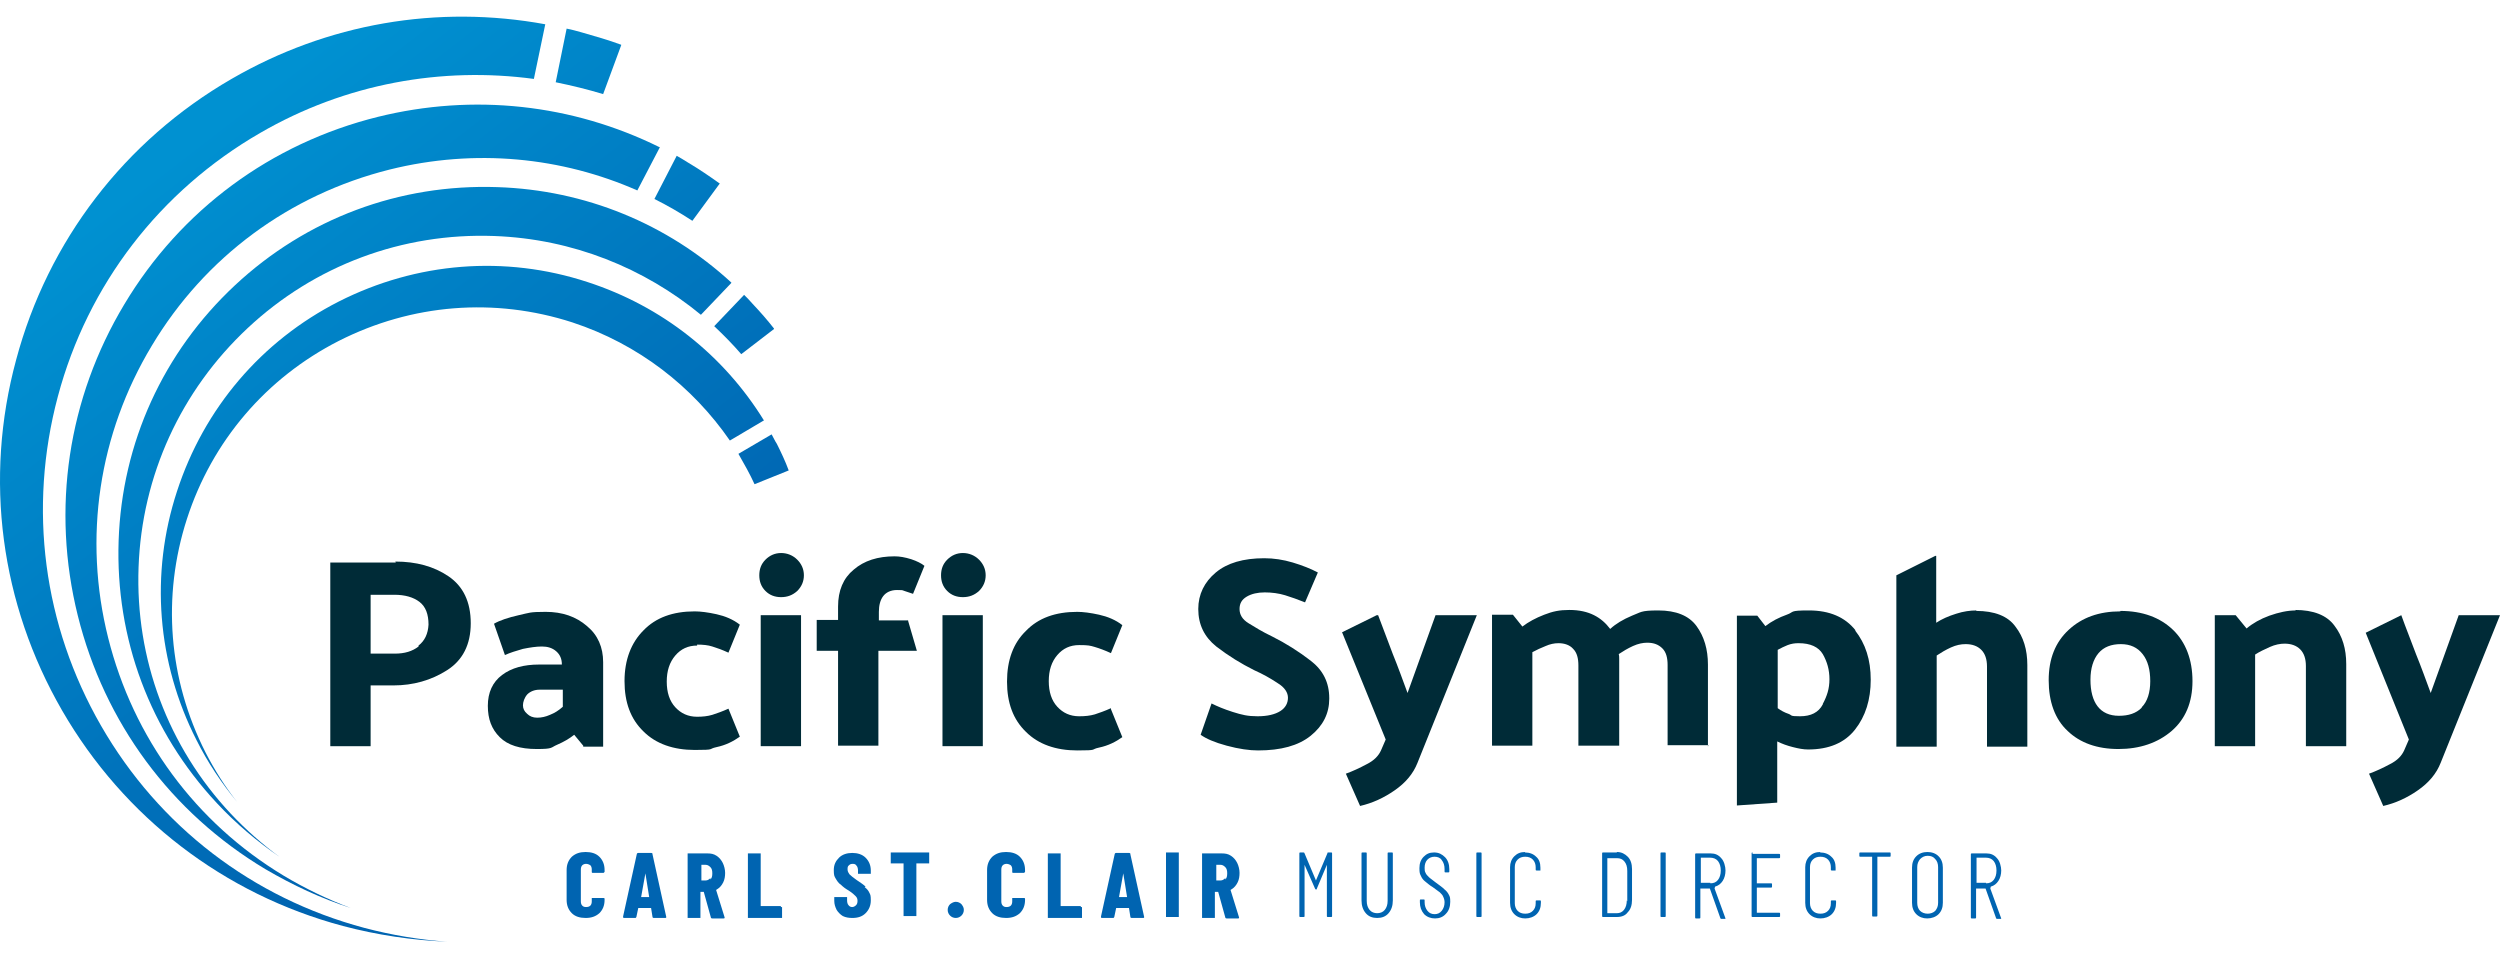 <?xml version="1.0" encoding="UTF-8"?> <svg xmlns="http://www.w3.org/2000/svg" width="120" height="46" viewBox="0 0 120 46" fill="none"><path d="M20.09 31.032C19.794 31.26 19.43 31.374 18.951 31.374H17.79V28.549H18.929C19.43 28.549 19.84 28.663 20.136 28.891C20.432 29.119 20.569 29.483 20.569 29.984C20.546 30.417 20.387 30.759 20.09 30.987M18.997 27H15.854V35.816H17.79V32.9H18.883C19.84 32.9 20.706 32.65 21.457 32.171C22.209 31.693 22.596 30.941 22.596 29.916C22.596 28.891 22.232 28.139 21.526 27.661C20.819 27.183 19.977 26.955 18.974 26.955" fill="#002B37"></path><path d="M27.015 33.925C26.81 34.107 26.628 34.221 26.4 34.312C26.195 34.404 25.99 34.449 25.785 34.449C25.58 34.449 25.421 34.381 25.307 34.267C25.17 34.153 25.102 34.016 25.102 33.857C25.102 33.697 25.17 33.492 25.307 33.333C25.444 33.196 25.648 33.105 25.899 33.105H27.015V33.902V33.925ZM27.995 35.839H28.951V31.784C28.951 31.078 28.701 30.485 28.177 30.053C27.653 29.597 26.992 29.369 26.195 29.369C25.398 29.369 25.421 29.415 24.897 29.529C24.396 29.643 23.986 29.779 23.712 29.939L24.236 31.442C24.487 31.328 24.783 31.237 25.102 31.146C25.444 31.078 25.74 31.032 26.013 31.032C26.286 31.032 26.514 31.101 26.696 31.26C26.879 31.419 26.97 31.624 26.97 31.898H25.876C25.147 31.898 24.555 32.057 24.099 32.399C23.644 32.741 23.416 33.242 23.416 33.88C23.416 34.517 23.598 34.996 23.986 35.383C24.373 35.77 24.965 35.953 25.762 35.953C26.56 35.953 26.423 35.884 26.742 35.748C27.061 35.611 27.334 35.451 27.562 35.269L27.995 35.793V35.839Z" fill="#002B37"></path><path d="M33.462 30.941C33.735 30.941 33.986 30.964 34.191 31.032C34.419 31.101 34.669 31.192 34.965 31.328L35.512 29.984C35.193 29.734 34.806 29.574 34.396 29.483C33.986 29.392 33.621 29.346 33.348 29.346C32.3 29.346 31.48 29.643 30.888 30.258C30.296 30.85 29.977 31.67 29.977 32.695C29.977 33.72 30.273 34.517 30.888 35.11C31.48 35.702 32.323 35.998 33.348 35.998C34.373 35.998 33.963 35.953 34.396 35.861C34.828 35.77 35.193 35.588 35.512 35.36L34.965 34.016C34.669 34.153 34.396 34.244 34.191 34.312C33.963 34.381 33.712 34.404 33.462 34.404C33.029 34.404 32.687 34.244 32.414 33.948C32.141 33.652 32.004 33.242 32.004 32.718C32.004 32.194 32.141 31.784 32.414 31.465C32.687 31.146 33.029 30.987 33.462 30.987" fill="#002B37"></path><path d="M37.494 26.545C37.198 26.545 36.947 26.659 36.742 26.864C36.537 27.069 36.446 27.319 36.446 27.615C36.446 27.911 36.537 28.162 36.742 28.367C36.947 28.572 37.198 28.663 37.494 28.663C37.79 28.663 38.041 28.572 38.268 28.367C38.473 28.162 38.587 27.911 38.587 27.615C38.587 27.319 38.473 27.069 38.268 26.864C38.063 26.659 37.79 26.545 37.494 26.545Z" fill="#002B37"></path><path d="M38.45 29.529H36.514V35.816H38.45V29.529Z" fill="#002B37"></path><path d="M43.599 29.779H42.186V29.369C42.186 29.05 42.255 28.8 42.391 28.618C42.528 28.435 42.756 28.321 43.052 28.321C43.348 28.321 43.28 28.321 43.416 28.367C43.553 28.413 43.69 28.458 43.826 28.504L44.373 27.16C44.236 27.046 44.009 26.932 43.735 26.841C43.439 26.75 43.188 26.704 42.938 26.704C42.141 26.704 41.48 26.909 40.979 27.342C40.478 27.752 40.227 28.344 40.227 29.119V29.756H39.202V31.237H40.227V35.793H42.163V31.237H44.009L43.576 29.756L43.599 29.779Z" fill="#002B37"></path><path d="M46.218 26.545C45.922 26.545 45.671 26.659 45.466 26.864C45.261 27.069 45.17 27.319 45.17 27.615C45.17 27.911 45.261 28.162 45.466 28.367C45.671 28.572 45.922 28.663 46.218 28.663C46.514 28.663 46.765 28.572 46.993 28.367C47.198 28.162 47.312 27.911 47.312 27.615C47.312 27.319 47.198 27.069 46.993 26.864C46.788 26.659 46.514 26.545 46.218 26.545Z" fill="#002B37"></path><path d="M47.175 29.529H45.239V35.816H47.175V29.529Z" fill="#002B37"></path><path d="M53.325 33.993C53.029 34.13 52.756 34.221 52.551 34.29C52.323 34.358 52.072 34.381 51.799 34.381C51.366 34.381 51.025 34.221 50.751 33.925C50.478 33.629 50.341 33.219 50.341 32.695C50.341 32.171 50.478 31.761 50.751 31.442C51.025 31.123 51.366 30.964 51.799 30.964C52.232 30.964 52.323 30.987 52.551 31.055C52.779 31.123 53.029 31.214 53.325 31.351L53.872 30.007C53.553 29.756 53.166 29.597 52.756 29.506C52.346 29.415 51.981 29.369 51.708 29.369C50.66 29.369 49.84 29.665 49.248 30.28C48.633 30.873 48.337 31.693 48.337 32.718C48.337 33.743 48.633 34.54 49.248 35.132C49.84 35.725 50.683 36.021 51.708 36.021C52.733 36.021 52.323 35.975 52.756 35.884C53.189 35.793 53.553 35.611 53.872 35.383L53.325 34.039V33.993Z" fill="#002B37"></path><path d="M63.804 33.515C63.804 32.763 63.508 32.171 62.915 31.715C62.323 31.26 61.708 30.873 61.07 30.554C60.592 30.326 60.227 30.098 59.931 29.916C59.635 29.734 59.498 29.506 59.498 29.233C59.498 28.959 59.612 28.777 59.84 28.64C60.068 28.504 60.364 28.435 60.706 28.435C61.047 28.435 61.389 28.481 61.685 28.572C61.981 28.663 62.3 28.777 62.642 28.914L63.257 27.479C62.915 27.296 62.505 27.137 62.05 27C61.594 26.864 61.139 26.795 60.683 26.795C59.681 26.795 58.906 27.023 58.359 27.479C57.813 27.934 57.517 28.526 57.517 29.233C57.517 29.984 57.813 30.577 58.382 31.032C58.974 31.488 59.567 31.852 60.205 32.171C60.615 32.353 60.979 32.558 61.321 32.786C61.663 32.991 61.822 33.242 61.822 33.492C61.822 33.743 61.708 33.971 61.458 34.13C61.207 34.29 60.842 34.381 60.364 34.381C59.886 34.381 59.612 34.312 59.179 34.176C58.747 34.039 58.428 33.902 58.154 33.766L57.631 35.269C57.881 35.451 58.291 35.634 58.883 35.793C59.476 35.953 59.977 36.021 60.387 36.021C61.48 36.021 62.323 35.793 62.915 35.315C63.508 34.836 63.804 34.244 63.804 33.538" fill="#002B37"></path><path d="M68.906 29.529L67.562 33.264C67.335 32.65 67.107 32.012 66.856 31.397C66.628 30.782 66.378 30.144 66.15 29.529H66.082L64.419 30.349L66.514 35.497L66.287 36.021C66.173 36.271 65.968 36.499 65.603 36.681C65.262 36.864 64.92 37.023 64.601 37.137L65.284 38.686C65.877 38.549 66.423 38.299 66.947 37.934C67.471 37.57 67.836 37.137 68.041 36.613L70.888 29.529H68.883H68.906Z" fill="#002B37"></path><path d="M81.981 35.839V31.898C81.981 31.169 81.799 30.554 81.435 30.053C81.07 29.552 80.455 29.301 79.59 29.301C78.724 29.301 78.77 29.392 78.337 29.552C77.904 29.734 77.562 29.939 77.289 30.189C77.084 29.916 76.833 29.688 76.514 29.529C76.196 29.369 75.808 29.278 75.33 29.278C74.852 29.278 74.533 29.346 74.123 29.506C73.713 29.665 73.371 29.848 73.075 30.075L72.619 29.506H71.617V35.793H73.553V31.305C73.758 31.192 73.963 31.101 74.191 31.009C74.396 30.918 74.601 30.873 74.806 30.873C75.102 30.873 75.353 30.964 75.512 31.146C75.695 31.328 75.763 31.602 75.763 31.943V35.793H77.722V31.852C77.722 31.784 77.722 31.693 77.722 31.624C77.722 31.556 77.722 31.465 77.699 31.397C77.904 31.26 78.132 31.123 78.382 31.009C78.633 30.895 78.861 30.85 79.066 30.85C79.385 30.85 79.612 30.941 79.795 31.123C79.977 31.305 80.045 31.579 80.045 31.921V35.77H82.004L81.981 35.839Z" fill="#002B37"></path><path d="M87.494 33.811C87.289 34.199 86.924 34.381 86.401 34.381C85.877 34.381 86.036 34.335 85.854 34.267C85.649 34.199 85.489 34.107 85.33 33.993V31.192C85.489 31.101 85.649 31.032 85.808 30.964C85.991 30.895 86.15 30.873 86.332 30.873C86.902 30.873 87.289 31.055 87.494 31.397C87.699 31.761 87.813 32.148 87.813 32.604C87.813 33.059 87.699 33.401 87.494 33.788M89.066 30.258C88.565 29.62 87.813 29.301 86.833 29.301C85.854 29.301 86.15 29.369 85.763 29.506C85.376 29.643 85.034 29.825 84.738 30.053L84.35 29.552H83.371V38.663L85.307 38.526V35.588C85.535 35.702 85.786 35.793 86.059 35.861C86.332 35.93 86.56 35.975 86.788 35.975C87.79 35.975 88.542 35.656 89.043 35.019C89.544 34.381 89.795 33.583 89.795 32.627C89.795 31.67 89.544 30.895 89.043 30.258" fill="#002B37"></path><path d="M94.875 29.301C94.578 29.301 94.237 29.346 93.895 29.46C93.531 29.574 93.212 29.711 92.938 29.893V26.681H92.893L91.025 27.615V35.839H92.961V31.465C93.166 31.328 93.394 31.192 93.644 31.078C93.895 30.964 94.123 30.918 94.351 30.918C94.669 30.918 94.92 31.009 95.102 31.192C95.285 31.374 95.376 31.647 95.376 31.989V35.839H97.312V31.921C97.312 31.192 97.13 30.577 96.742 30.075C96.378 29.574 95.74 29.324 94.852 29.324" fill="#002B37"></path><path d="M102.802 33.971C102.528 34.244 102.164 34.358 101.708 34.358C101.253 34.358 100.911 34.199 100.683 33.902C100.455 33.606 100.342 33.173 100.342 32.627C100.342 32.08 100.478 31.647 100.729 31.351C100.979 31.055 101.344 30.918 101.799 30.918C102.255 30.918 102.597 31.078 102.847 31.397C103.098 31.715 103.212 32.148 103.212 32.695C103.212 33.242 103.075 33.675 102.802 33.948M101.777 29.346C100.752 29.346 99.931 29.643 99.294 30.235C98.656 30.827 98.337 31.624 98.337 32.65C98.337 33.675 98.633 34.517 99.248 35.087C99.84 35.656 100.66 35.953 101.686 35.953C102.711 35.953 103.576 35.656 104.237 35.087C104.897 34.517 105.239 33.72 105.239 32.695C105.239 31.67 104.92 30.827 104.305 30.235C103.69 29.643 102.847 29.324 101.777 29.324" fill="#002B37"></path><path d="M110.205 29.301C109.795 29.301 109.385 29.392 108.929 29.552C108.496 29.711 108.132 29.916 107.836 30.167L107.312 29.529H106.31V35.816H108.246V31.419C108.451 31.283 108.701 31.169 108.952 31.055C109.203 30.941 109.453 30.895 109.658 30.895C109.977 30.895 110.228 30.987 110.41 31.169C110.592 31.351 110.683 31.624 110.683 31.966V35.816H112.619V31.875C112.619 31.146 112.437 30.531 112.05 30.03C111.686 29.529 111.048 29.278 110.159 29.278" fill="#002B37"></path><path d="M118.018 29.529L116.674 33.264C116.446 32.65 116.219 32.012 115.968 31.397C115.74 30.782 115.49 30.166 115.262 29.529L113.554 30.372L115.626 35.497L115.399 36.021C115.285 36.271 115.08 36.499 114.715 36.681C114.374 36.864 114.032 37.023 113.713 37.137L114.396 38.686C114.989 38.549 115.535 38.299 116.059 37.934C116.583 37.57 116.948 37.137 117.153 36.613L120 29.529H117.995H118.018Z" fill="#002B37"></path><path d="M28.109 40.896C27.835 40.896 27.63 40.964 27.448 41.123C27.289 41.283 27.198 41.488 27.198 41.761V43.196C27.198 43.47 27.289 43.675 27.448 43.834C27.608 43.993 27.835 44.062 28.109 44.062C28.382 44.062 28.587 43.993 28.769 43.834C28.929 43.675 29.02 43.47 29.02 43.196V43.151C29.02 43.128 29.02 43.105 28.974 43.105H28.45C28.45 43.105 28.428 43.105 28.405 43.105C28.405 43.105 28.405 43.128 28.405 43.151V43.265C28.405 43.356 28.382 43.424 28.337 43.47C28.291 43.515 28.223 43.538 28.131 43.538C28.04 43.538 27.995 43.515 27.949 43.47C27.904 43.424 27.881 43.356 27.881 43.265V41.738C27.881 41.647 27.904 41.579 27.949 41.533C27.995 41.488 28.063 41.465 28.131 41.465C28.2 41.465 28.268 41.488 28.337 41.533C28.382 41.579 28.405 41.647 28.405 41.738V41.852C28.405 41.875 28.405 41.898 28.45 41.898H28.974C28.974 41.898 28.997 41.875 29.02 41.852C29.02 41.852 29.02 41.83 29.02 41.807V41.761C29.02 41.488 28.929 41.283 28.769 41.123C28.61 40.964 28.382 40.896 28.109 40.896Z" fill="#0064B1"></path><path d="M31.161 43.06H30.774L30.979 41.921L31.161 43.06ZM31.321 40.987C31.321 40.964 31.298 40.941 31.252 40.941H30.637C30.614 40.941 30.592 40.941 30.569 40.987L29.908 43.993C29.908 44.039 29.908 44.062 29.954 44.062H30.478C30.523 44.062 30.523 44.062 30.546 44.016L30.637 43.584C30.637 43.584 30.637 43.584 30.66 43.584H31.23H31.252L31.321 44.016C31.321 44.039 31.343 44.062 31.389 44.062H31.936C31.958 44.062 31.981 44.062 31.981 44.016L31.321 41.01V40.987Z" fill="#0064B1"></path><path d="M34.1 42.148C34.031 42.217 33.963 42.262 33.872 42.262H33.667V41.511H33.872C33.963 41.511 34.031 41.556 34.1 41.624C34.168 41.693 34.191 41.784 34.191 41.921C34.191 42.057 34.168 42.148 34.1 42.217M34.441 42.672C34.555 42.604 34.646 42.49 34.715 42.353C34.783 42.217 34.806 42.057 34.806 41.898C34.806 41.738 34.76 41.556 34.692 41.419C34.623 41.283 34.532 41.169 34.396 41.078C34.259 40.987 34.122 40.964 33.963 40.964H33.052C33.052 40.964 33.029 40.964 33.006 40.964C33.006 40.964 33.006 40.987 33.006 41.01V44.016C33.006 44.016 33.006 44.039 33.006 44.062C33.006 44.062 33.029 44.062 33.052 44.062H33.576C33.576 44.062 33.599 44.062 33.621 44.062C33.621 44.062 33.621 44.062 33.621 44.016V42.809H33.781L34.122 44.039C34.122 44.062 34.145 44.085 34.191 44.085H34.737C34.76 44.085 34.783 44.085 34.783 44.039L34.373 42.718L34.441 42.672Z" fill="#0064B1"></path><path d="M37.471 43.492H36.514V41.01C36.514 41.01 36.514 40.987 36.514 40.964C36.514 40.964 36.491 40.964 36.469 40.964H35.945C35.945 40.964 35.922 40.964 35.899 40.964C35.899 40.964 35.899 40.987 35.899 41.01V44.016C35.899 44.016 35.899 44.039 35.899 44.062C35.899 44.062 35.922 44.062 35.945 44.062H37.494C37.494 44.062 37.517 44.062 37.539 44.062C37.539 44.062 37.539 44.039 37.539 44.016V43.584C37.539 43.584 37.539 43.561 37.539 43.538C37.539 43.538 37.517 43.538 37.494 43.538" fill="#0064B1"></path><path d="M41.548 42.558C41.457 42.467 41.321 42.376 41.116 42.239C40.956 42.126 40.842 42.035 40.774 41.966C40.728 41.898 40.683 41.83 40.683 41.738C40.683 41.647 40.683 41.579 40.751 41.533C40.797 41.488 40.842 41.465 40.933 41.465C41.025 41.465 41.07 41.488 41.116 41.556C41.161 41.602 41.184 41.693 41.184 41.784V41.898C41.184 41.898 41.184 41.921 41.184 41.943C41.184 41.943 41.207 41.943 41.23 41.943H41.753C41.753 41.943 41.776 41.943 41.799 41.943C41.799 41.943 41.799 41.921 41.799 41.898V41.784C41.799 41.533 41.708 41.328 41.548 41.169C41.389 41.01 41.161 40.941 40.911 40.941C40.66 40.941 40.432 41.01 40.273 41.169C40.113 41.328 40.022 41.511 40.022 41.761C40.022 42.012 40.045 42.057 40.113 42.171C40.182 42.285 40.25 42.399 40.364 42.467C40.455 42.558 40.569 42.65 40.728 42.741C40.911 42.855 41.025 42.968 41.07 43.014C41.138 43.082 41.161 43.151 41.161 43.242C41.161 43.333 41.138 43.401 41.093 43.447C41.047 43.492 40.979 43.538 40.911 43.538C40.842 43.538 40.774 43.515 40.728 43.447C40.683 43.401 40.66 43.31 40.66 43.219V43.105C40.66 43.105 40.66 43.082 40.66 43.06C40.66 43.06 40.637 43.06 40.614 43.06H40.091C40.091 43.06 40.068 43.06 40.045 43.06C40.045 43.06 40.045 43.082 40.045 43.105V43.242C40.045 43.401 40.091 43.538 40.159 43.675C40.227 43.788 40.341 43.902 40.455 43.971C40.592 44.039 40.751 44.062 40.911 44.062C41.184 44.062 41.389 43.993 41.548 43.834C41.708 43.675 41.799 43.47 41.799 43.219C41.799 42.968 41.776 42.946 41.731 42.855C41.685 42.741 41.594 42.65 41.503 42.581" fill="#0064B1"></path><path d="M44.601 40.918H42.801C42.801 40.918 42.779 40.918 42.756 40.918C42.756 40.918 42.756 40.941 42.756 40.964V41.397C42.756 41.397 42.756 41.419 42.756 41.442C42.756 41.442 42.779 41.442 42.801 41.442H43.348H43.371V43.925C43.371 43.925 43.371 43.948 43.371 43.971C43.371 43.971 43.394 43.971 43.416 43.971H43.94C43.94 43.971 43.963 43.971 43.986 43.971C43.986 43.971 43.986 43.971 43.986 43.925V41.442H44.555C44.555 41.442 44.578 41.442 44.601 41.442C44.601 41.442 44.601 41.419 44.601 41.397V40.964C44.601 40.964 44.601 40.941 44.601 40.918C44.601 40.918 44.578 40.918 44.555 40.918H44.601Z" fill="#0064B1"></path><path d="M45.876 43.287C45.785 43.287 45.694 43.333 45.603 43.401C45.535 43.47 45.489 43.561 45.489 43.675C45.489 43.788 45.535 43.88 45.603 43.948C45.671 44.016 45.763 44.062 45.876 44.062C45.99 44.062 46.081 44.016 46.15 43.948C46.218 43.88 46.264 43.788 46.264 43.675C46.264 43.561 46.218 43.492 46.15 43.401C46.081 43.333 45.99 43.287 45.876 43.287Z" fill="#0064B1"></path><path d="M48.291 40.896C48.018 40.896 47.813 40.964 47.63 41.123C47.471 41.283 47.38 41.488 47.38 41.761V43.196C47.38 43.47 47.471 43.675 47.63 43.834C47.79 43.993 48.018 44.062 48.291 44.062C48.564 44.062 48.769 43.993 48.952 43.834C49.111 43.675 49.202 43.47 49.202 43.196V43.151C49.202 43.128 49.202 43.105 49.157 43.105H48.633C48.633 43.105 48.61 43.105 48.587 43.105C48.587 43.105 48.587 43.128 48.587 43.151V43.265C48.587 43.356 48.564 43.424 48.519 43.47C48.473 43.515 48.405 43.538 48.314 43.538C48.223 43.538 48.177 43.515 48.132 43.47C48.086 43.424 48.063 43.356 48.063 43.265V41.738C48.063 41.647 48.086 41.579 48.132 41.533C48.177 41.488 48.245 41.465 48.314 41.465C48.382 41.465 48.45 41.488 48.519 41.533C48.564 41.579 48.587 41.647 48.587 41.738V41.852C48.587 41.875 48.587 41.898 48.633 41.898H49.157C49.157 41.898 49.179 41.875 49.202 41.852C49.202 41.852 49.202 41.83 49.202 41.807V41.761C49.202 41.488 49.111 41.283 48.952 41.123C48.792 40.964 48.564 40.896 48.291 40.896Z" fill="#0064B1"></path><path d="M51.867 43.492H50.911V41.01C50.911 41.01 50.911 40.987 50.911 40.964C50.911 40.964 50.888 40.964 50.865 40.964H50.341C50.341 40.964 50.319 40.964 50.296 40.964C50.296 40.964 50.296 40.987 50.296 41.01V44.016C50.296 44.016 50.296 44.039 50.296 44.062C50.296 44.062 50.319 44.062 50.341 44.062H51.89C51.89 44.062 51.913 44.062 51.936 44.062C51.936 44.062 51.936 44.039 51.936 44.016V43.584C51.936 43.584 51.936 43.561 51.936 43.538C51.936 43.538 51.913 43.538 51.89 43.538" fill="#0064B1"></path><path d="M54.1 43.06H53.712L53.917 41.921L54.1 43.06ZM54.259 40.987C54.259 40.964 54.236 40.941 54.191 40.941H53.576C53.553 40.941 53.53 40.941 53.508 40.987L52.847 43.993C52.847 44.039 52.847 44.062 52.892 44.062H53.416C53.462 44.062 53.462 44.062 53.485 44.016L53.576 43.584C53.576 43.584 53.576 43.584 53.599 43.584H54.168H54.191L54.259 44.016C54.259 44.039 54.282 44.062 54.328 44.062H54.874C54.897 44.062 54.92 44.062 54.92 44.016L54.259 41.01V40.987Z" fill="#0064B1"></path><path d="M56.537 40.918H56.013C56.013 40.918 55.99 40.918 55.968 40.918C55.968 40.918 55.968 40.941 55.968 40.964V43.971C55.968 43.971 55.968 43.993 55.968 44.016C55.968 44.016 55.99 44.016 56.013 44.016H56.537C56.537 44.016 56.56 44.016 56.583 44.016C56.583 44.016 56.583 44.016 56.583 43.971V40.964C56.583 40.964 56.583 40.941 56.583 40.918C56.583 40.918 56.56 40.918 56.537 40.918Z" fill="#0064B1"></path><path d="M58.815 42.148C58.747 42.217 58.678 42.262 58.587 42.262H58.382V41.511H58.587C58.678 41.511 58.747 41.556 58.815 41.624C58.883 41.693 58.906 41.784 58.906 41.921C58.906 42.057 58.883 42.148 58.815 42.217M59.134 42.672C59.248 42.604 59.339 42.49 59.407 42.353C59.476 42.217 59.498 42.057 59.498 41.898C59.498 41.738 59.453 41.556 59.385 41.419C59.316 41.283 59.225 41.169 59.088 41.078C58.952 40.987 58.815 40.964 58.656 40.964H57.745C57.745 40.964 57.722 40.964 57.699 40.964C57.699 40.964 57.699 40.987 57.699 41.01V44.016C57.699 44.016 57.699 44.039 57.699 44.062C57.699 44.062 57.722 44.062 57.745 44.062H58.268C58.268 44.062 58.291 44.062 58.314 44.062C58.314 44.062 58.314 44.062 58.314 44.016V42.809H58.473L58.815 44.039C58.815 44.062 58.838 44.085 58.883 44.085H59.43C59.453 44.085 59.476 44.085 59.476 44.039L59.066 42.718L59.134 42.672Z" fill="#0064B1"></path><path d="M63.758 40.918C63.735 40.918 63.713 40.918 63.713 40.964L63.166 42.262L62.619 40.964C62.619 40.941 62.596 40.918 62.574 40.918H62.414C62.391 40.918 62.369 40.918 62.369 40.964V43.971C62.369 43.993 62.369 44.016 62.414 44.016H62.574C62.596 44.016 62.619 44.016 62.619 43.971V41.511L63.12 42.65C63.12 42.672 63.143 42.695 63.166 42.695C63.189 42.695 63.211 42.695 63.211 42.65L63.69 41.511V43.971C63.69 43.993 63.69 44.016 63.735 44.016H63.895C63.918 44.016 63.94 44.016 63.94 43.971V40.964C63.94 40.941 63.94 40.918 63.895 40.918H63.735H63.758Z" fill="#0064B1"></path><path d="M66.651 40.918C66.628 40.918 66.606 40.918 66.606 40.964V43.242C66.606 43.424 66.56 43.561 66.469 43.675C66.378 43.788 66.241 43.834 66.104 43.834C65.968 43.834 65.831 43.788 65.74 43.675C65.649 43.561 65.603 43.424 65.603 43.242V40.964C65.603 40.941 65.603 40.918 65.558 40.918H65.398C65.376 40.918 65.353 40.918 65.353 40.964V43.219C65.353 43.47 65.421 43.675 65.558 43.834C65.694 43.993 65.877 44.062 66.104 44.062C66.332 44.062 66.514 43.993 66.651 43.834C66.788 43.675 66.856 43.47 66.856 43.219V40.964C66.856 40.941 66.856 40.918 66.811 40.918H66.651Z" fill="#0064B1"></path><path d="M69.316 42.672C69.225 42.581 69.088 42.49 68.906 42.353C68.77 42.239 68.656 42.171 68.587 42.103C68.519 42.035 68.451 41.966 68.428 41.898C68.382 41.83 68.382 41.738 68.382 41.647C68.382 41.488 68.428 41.351 68.519 41.26C68.61 41.169 68.724 41.123 68.861 41.123C68.997 41.123 69.134 41.169 69.202 41.283C69.293 41.397 69.339 41.533 69.339 41.716V41.83C69.339 41.852 69.339 41.875 69.385 41.875H69.521C69.544 41.875 69.567 41.875 69.567 41.83V41.716C69.567 41.488 69.499 41.283 69.362 41.146C69.225 41.01 69.066 40.918 68.838 40.918C68.61 40.918 68.473 40.987 68.337 41.123C68.2 41.26 68.132 41.442 68.132 41.67C68.132 41.898 68.154 41.943 68.2 42.035C68.246 42.148 68.314 42.239 68.405 42.308C68.496 42.376 68.61 42.49 68.77 42.581C68.929 42.695 69.043 42.786 69.111 42.832C69.18 42.9 69.248 42.968 69.271 43.037C69.316 43.128 69.339 43.219 69.339 43.31C69.339 43.47 69.293 43.606 69.202 43.72C69.111 43.834 68.997 43.88 68.861 43.88C68.724 43.88 68.61 43.834 68.519 43.72C68.428 43.606 68.382 43.47 68.382 43.31V43.219C68.382 43.196 68.382 43.173 68.337 43.173H68.2C68.177 43.173 68.154 43.173 68.154 43.219V43.31C68.154 43.538 68.223 43.72 68.359 43.88C68.496 44.016 68.678 44.085 68.883 44.085C69.088 44.085 69.271 44.016 69.407 43.857C69.544 43.72 69.612 43.515 69.612 43.287C69.612 43.06 69.59 43.037 69.544 42.946C69.499 42.855 69.43 42.764 69.339 42.695" fill="#0064B1"></path><path d="M70.911 40.918C70.888 40.918 70.865 40.918 70.865 40.964V43.971C70.865 43.993 70.865 44.016 70.911 44.016H71.07C71.093 44.016 71.116 44.016 71.116 43.971V40.964C71.116 40.941 71.116 40.918 71.07 40.918H70.911Z" fill="#0064B1"></path><path d="M73.212 40.896C72.984 40.896 72.824 40.964 72.688 41.101C72.551 41.237 72.483 41.419 72.483 41.624V43.333C72.483 43.561 72.551 43.743 72.688 43.88C72.824 44.016 73.007 44.085 73.212 44.085C73.416 44.085 73.621 44.016 73.758 43.88C73.895 43.743 73.963 43.561 73.963 43.333V43.265C73.963 43.242 73.963 43.219 73.918 43.219H73.758C73.735 43.219 73.713 43.219 73.713 43.265V43.356C73.713 43.515 73.667 43.629 73.576 43.72C73.485 43.811 73.371 43.857 73.212 43.857C73.052 43.857 72.938 43.811 72.847 43.72C72.756 43.629 72.71 43.492 72.71 43.356V41.624C72.71 41.465 72.756 41.351 72.847 41.26C72.938 41.169 73.052 41.123 73.212 41.123C73.371 41.123 73.485 41.169 73.576 41.26C73.667 41.351 73.713 41.488 73.713 41.624V41.738C73.713 41.761 73.713 41.784 73.758 41.784H73.918C73.918 41.784 73.918 41.784 73.94 41.784C73.94 41.784 73.94 41.784 73.94 41.738V41.647C73.94 41.419 73.872 41.237 73.735 41.123C73.599 40.987 73.416 40.918 73.189 40.918" fill="#0064B1"></path><path d="M78.086 43.219C78.086 43.401 78.041 43.561 77.95 43.675C77.859 43.788 77.745 43.834 77.608 43.834H77.152V41.192H77.608C77.767 41.192 77.881 41.237 77.972 41.351C78.064 41.465 78.109 41.602 78.109 41.807V43.265L78.086 43.219ZM77.608 40.918H76.947C76.924 40.918 76.902 40.918 76.902 40.964V43.971C76.902 43.993 76.902 44.016 76.947 44.016H77.608C77.836 44.016 78.018 43.948 78.132 43.788C78.269 43.652 78.337 43.447 78.337 43.196V41.716C78.337 41.465 78.269 41.26 78.132 41.123C77.995 40.987 77.836 40.896 77.608 40.896" fill="#0064B1"></path><path d="M79.749 40.918C79.726 40.918 79.704 40.918 79.704 40.964V43.971C79.704 43.993 79.704 44.016 79.749 44.016H79.909C79.931 44.016 79.954 44.016 79.954 43.971V40.964C79.954 40.941 79.954 40.918 79.909 40.918H79.749Z" fill="#0064B1"></path><path d="M82.095 42.376H81.64V41.169H82.095C82.232 41.169 82.369 41.215 82.46 41.328C82.551 41.442 82.597 41.602 82.597 41.784C82.597 41.966 82.551 42.126 82.46 42.239C82.369 42.353 82.255 42.399 82.095 42.399M82.323 42.558C82.483 42.513 82.597 42.422 82.688 42.285C82.779 42.148 82.824 41.966 82.824 41.784C82.824 41.602 82.756 41.328 82.619 41.192C82.483 41.032 82.323 40.964 82.118 40.964H81.412C81.389 40.964 81.367 40.964 81.367 41.01V44.039C81.367 44.062 81.367 44.085 81.412 44.085H81.572C81.594 44.085 81.617 44.085 81.617 44.039V42.65H82.073L82.574 44.062C82.574 44.085 82.597 44.107 82.619 44.107H82.779C82.802 44.107 82.824 44.107 82.824 44.085L82.3 42.65L82.323 42.558Z" fill="#0064B1"></path><path d="M84.123 40.918C84.1 40.918 84.077 40.918 84.077 40.964V43.971C84.077 43.993 84.077 44.016 84.123 44.016H85.398C85.421 44.016 85.444 44.016 85.444 43.971V43.857C85.444 43.834 85.444 43.811 85.398 43.811H84.328V42.604H85.011C85.034 42.604 85.057 42.604 85.057 42.558V42.444C85.057 42.422 85.057 42.399 85.011 42.399H84.328V41.192H85.398C85.421 41.192 85.444 41.192 85.444 41.146V41.032C85.444 41.01 85.444 40.987 85.398 40.987H84.123V40.918Z" fill="#0064B1"></path><path d="M87.38 40.896C87.153 40.896 86.993 40.964 86.856 41.101C86.72 41.237 86.651 41.419 86.651 41.624V43.333C86.651 43.561 86.72 43.743 86.856 43.88C86.993 44.016 87.175 44.085 87.38 44.085C87.585 44.085 87.79 44.016 87.927 43.88C88.064 43.743 88.132 43.561 88.132 43.333V43.265C88.132 43.242 88.132 43.219 88.086 43.219H87.927C87.904 43.219 87.881 43.219 87.881 43.265V43.356C87.881 43.515 87.836 43.629 87.745 43.72C87.654 43.811 87.54 43.857 87.38 43.857C87.221 43.857 87.107 43.811 87.016 43.72C86.925 43.629 86.879 43.492 86.879 43.356V41.624C86.879 41.465 86.925 41.351 87.016 41.26C87.107 41.169 87.221 41.123 87.38 41.123C87.54 41.123 87.654 41.169 87.745 41.26C87.836 41.351 87.881 41.488 87.881 41.624V41.738C87.881 41.761 87.881 41.784 87.927 41.784H88.086C88.086 41.784 88.086 41.784 88.109 41.784C88.109 41.784 88.109 41.784 88.109 41.738V41.647C88.109 41.419 88.041 41.237 87.904 41.123C87.767 40.987 87.585 40.918 87.358 40.918" fill="#0064B1"></path><path d="M89.294 40.918C89.271 40.918 89.248 40.918 89.248 40.964V41.078C89.248 41.101 89.248 41.123 89.294 41.123H89.863V43.948C89.863 43.971 89.863 43.993 89.909 43.993H90.068C90.091 43.993 90.114 43.993 90.114 43.948V41.123H90.706C90.729 41.123 90.751 41.123 90.751 41.078V40.964C90.751 40.941 90.751 40.918 90.706 40.918H89.271H89.294Z" fill="#0064B1"></path><path d="M93.029 43.333C93.029 43.492 92.984 43.606 92.893 43.72C92.802 43.811 92.665 43.857 92.528 43.857C92.392 43.857 92.255 43.811 92.164 43.72C92.073 43.629 92.027 43.492 92.027 43.333V41.624C92.027 41.465 92.073 41.351 92.164 41.237C92.255 41.146 92.369 41.078 92.528 41.078C92.688 41.078 92.802 41.123 92.893 41.237C92.984 41.328 93.029 41.465 93.029 41.624V43.333ZM92.528 40.896C92.3 40.896 92.118 40.964 91.982 41.101C91.845 41.237 91.777 41.419 91.777 41.647V43.333C91.777 43.561 91.845 43.743 91.982 43.88C92.118 44.016 92.3 44.085 92.505 44.085C92.711 44.085 92.916 44.016 93.052 43.88C93.189 43.743 93.257 43.561 93.257 43.333V41.647C93.257 41.419 93.189 41.237 93.052 41.101C92.916 40.964 92.733 40.896 92.505 40.896" fill="#0064B1"></path><path d="M95.33 42.376H94.874V41.169H95.33C95.467 41.169 95.603 41.215 95.695 41.328C95.786 41.442 95.831 41.602 95.831 41.784C95.831 41.966 95.786 42.126 95.695 42.239C95.603 42.353 95.49 42.399 95.33 42.399M95.558 42.558C95.717 42.513 95.831 42.422 95.922 42.285C96.013 42.148 96.059 41.966 96.059 41.784C96.059 41.602 95.991 41.328 95.854 41.192C95.717 41.032 95.558 40.964 95.353 40.964H94.647C94.624 40.964 94.601 40.964 94.601 41.01V44.039C94.601 44.062 94.601 44.085 94.647 44.085H94.806C94.829 44.085 94.852 44.085 94.852 44.039V42.65H95.307L95.808 44.062C95.808 44.085 95.831 44.107 95.854 44.107H96.013C96.036 44.107 96.059 44.107 96.059 44.085L95.535 42.65L95.558 42.558Z" fill="#0064B1"></path><path d="M37.858 22.581L36.218 23.242C35.99 22.741 35.717 22.262 35.444 21.784L37.038 20.85C37.129 21.009 37.197 21.169 37.289 21.305C37.494 21.715 37.699 22.148 37.858 22.581Z" fill="url(#paint0_linear_10273_5654)"></path><path d="M36.651 20.189L35.034 21.146C33.257 18.572 30.66 16.522 27.471 15.474C23.735 14.267 19.771 14.586 16.264 16.362C12.778 18.139 10.181 21.169 8.974 24.904C7.767 28.64 8.086 32.604 9.863 36.112C10.295 36.955 10.796 37.752 11.389 38.504C10.637 37.593 9.976 36.613 9.43 35.52C7.539 31.807 7.197 27.547 8.496 23.583C9.794 19.597 12.55 16.362 16.264 14.472C19.999 12.581 24.236 12.239 28.2 13.538C31.776 14.7 34.737 17.046 36.674 20.189H36.651Z" fill="url(#paint1_linear_10273_5654)"></path><path d="M37.152 15.793L35.58 17C35.17 16.522 34.737 16.089 34.282 15.656L35.717 14.153C35.854 14.289 35.99 14.426 36.127 14.586C36.492 14.973 36.833 15.36 37.152 15.77V15.793Z" fill="url(#paint2_linear_10273_5654)"></path><path d="M35.102 13.583L33.644 15.11C30.933 12.877 27.494 11.465 23.712 11.328C19.316 11.169 15.102 12.741 11.89 15.747C8.678 18.754 6.81 22.832 6.651 27.228C6.491 31.624 8.063 35.839 11.07 39.05C11.799 39.825 12.596 40.531 13.439 41.146C12.345 40.394 11.32 39.529 10.409 38.549C7.197 35.11 5.535 30.645 5.694 25.952C5.853 21.26 7.835 16.909 11.275 13.697C14.715 10.485 19.179 8.822 23.872 8.982C28.086 9.119 32.027 10.736 35.102 13.56V13.583Z" fill="url(#paint3_linear_10273_5654)"></path><path d="M29.817 2.171L28.951 4.517C28.2 4.289 27.448 4.107 26.674 3.948L27.198 1.374C27.448 1.419 27.676 1.488 27.926 1.556C28.564 1.738 29.202 1.92 29.817 2.148V2.171Z" fill="url(#paint4_linear_10273_5654)"></path><path d="M26.172 1.169L25.626 3.788C21.229 3.196 16.605 3.993 12.482 6.385C7.676 9.164 4.213 13.652 2.778 19.027C1.343 24.403 2.072 30.007 4.851 34.836C7.63 39.666 12.118 43.105 17.494 44.54C18.792 44.882 20.136 45.11 21.457 45.201C19.794 45.133 18.109 44.882 16.468 44.449C10.751 42.923 5.945 39.233 2.983 34.107C0.022 28.982 -0.775 22.991 0.774 17.273C2.3 11.556 5.99 6.75 11.115 3.788C15.717 1.123 21.002 0.212 26.195 1.169H26.172Z" fill="url(#paint5_linear_10273_5654)"></path><path d="M34.555 8.8L33.234 10.599C32.642 10.212 32.05 9.87 31.412 9.551L32.482 7.478C32.687 7.592 32.87 7.706 33.052 7.82C33.553 8.116 34.054 8.458 34.532 8.8H34.555Z" fill="url(#paint6_linear_10273_5654)"></path><path d="M31.685 7.046L30.592 9.141C26.97 7.547 22.824 7.114 18.701 8.139C13.895 9.346 9.84 12.33 7.289 16.59C4.737 20.827 3.986 25.816 5.193 30.622C6.4 35.428 9.384 39.483 13.621 42.035C14.646 42.65 15.74 43.173 16.833 43.584C15.421 43.128 14.054 42.49 12.733 41.716C8.2 39.005 5.011 34.677 3.735 29.552C2.459 24.426 3.257 19.119 5.967 14.608C8.678 10.075 13.006 6.886 18.131 5.611C22.733 4.472 27.471 4.996 31.662 7.068L31.685 7.046Z" fill="url(#paint7_linear_10273_5654)"></path><defs><linearGradient id="paint0_linear_10273_5654" x1="19.475" y1="-0.175" x2="39.248" y2="25.406" gradientUnits="userSpaceOnUse"><stop stop-color="#0091D1"></stop><stop offset="1" stop-color="#0064B1"></stop></linearGradient><linearGradient id="paint1_linear_10273_5654" x1="8.063" y1="8.617" x2="27.835" y2="34.221" gradientUnits="userSpaceOnUse"><stop stop-color="#0091D1"></stop><stop offset="1" stop-color="#0064B1"></stop></linearGradient><linearGradient id="paint2_linear_10273_5654" x1="21.662" y1="-2.453" x2="41.435" y2="23.128" gradientUnits="userSpaceOnUse"><stop stop-color="#0091D1"></stop><stop offset="1" stop-color="#0064B1"></stop></linearGradient><linearGradient id="paint3_linear_10273_5654" x1="8.519" y1="7.706" x2="28.291" y2="33.31" gradientUnits="userSpaceOnUse"><stop stop-color="#0091D1"></stop><stop offset="1" stop-color="#0064B1"></stop></linearGradient><linearGradient id="paint4_linear_10273_5654" x1="22.983" y1="-3.752" x2="42.756" y2="21.829" gradientUnits="userSpaceOnUse"><stop stop-color="#0091D1"></stop><stop offset="1" stop-color="#0064B1"></stop></linearGradient><linearGradient id="paint5_linear_10273_5654" x1="7.289" y1="8.367" x2="27.061" y2="33.971" gradientUnits="userSpaceOnUse"><stop stop-color="#0091D1"></stop><stop offset="1" stop-color="#0064B1"></stop></linearGradient><linearGradient id="paint6_linear_10273_5654" x1="23.006" y1="-3.774" x2="42.779" y2="21.829" gradientUnits="userSpaceOnUse"><stop stop-color="#0091D1"></stop><stop offset="1" stop-color="#0064B1"></stop></linearGradient><linearGradient id="paint7_linear_10273_5654" x1="8.359" y1="7.547" x2="28.131" y2="33.151" gradientUnits="userSpaceOnUse"><stop stop-color="#0091D1"></stop><stop offset="1" stop-color="#0064B1"></stop></linearGradient></defs></svg> 